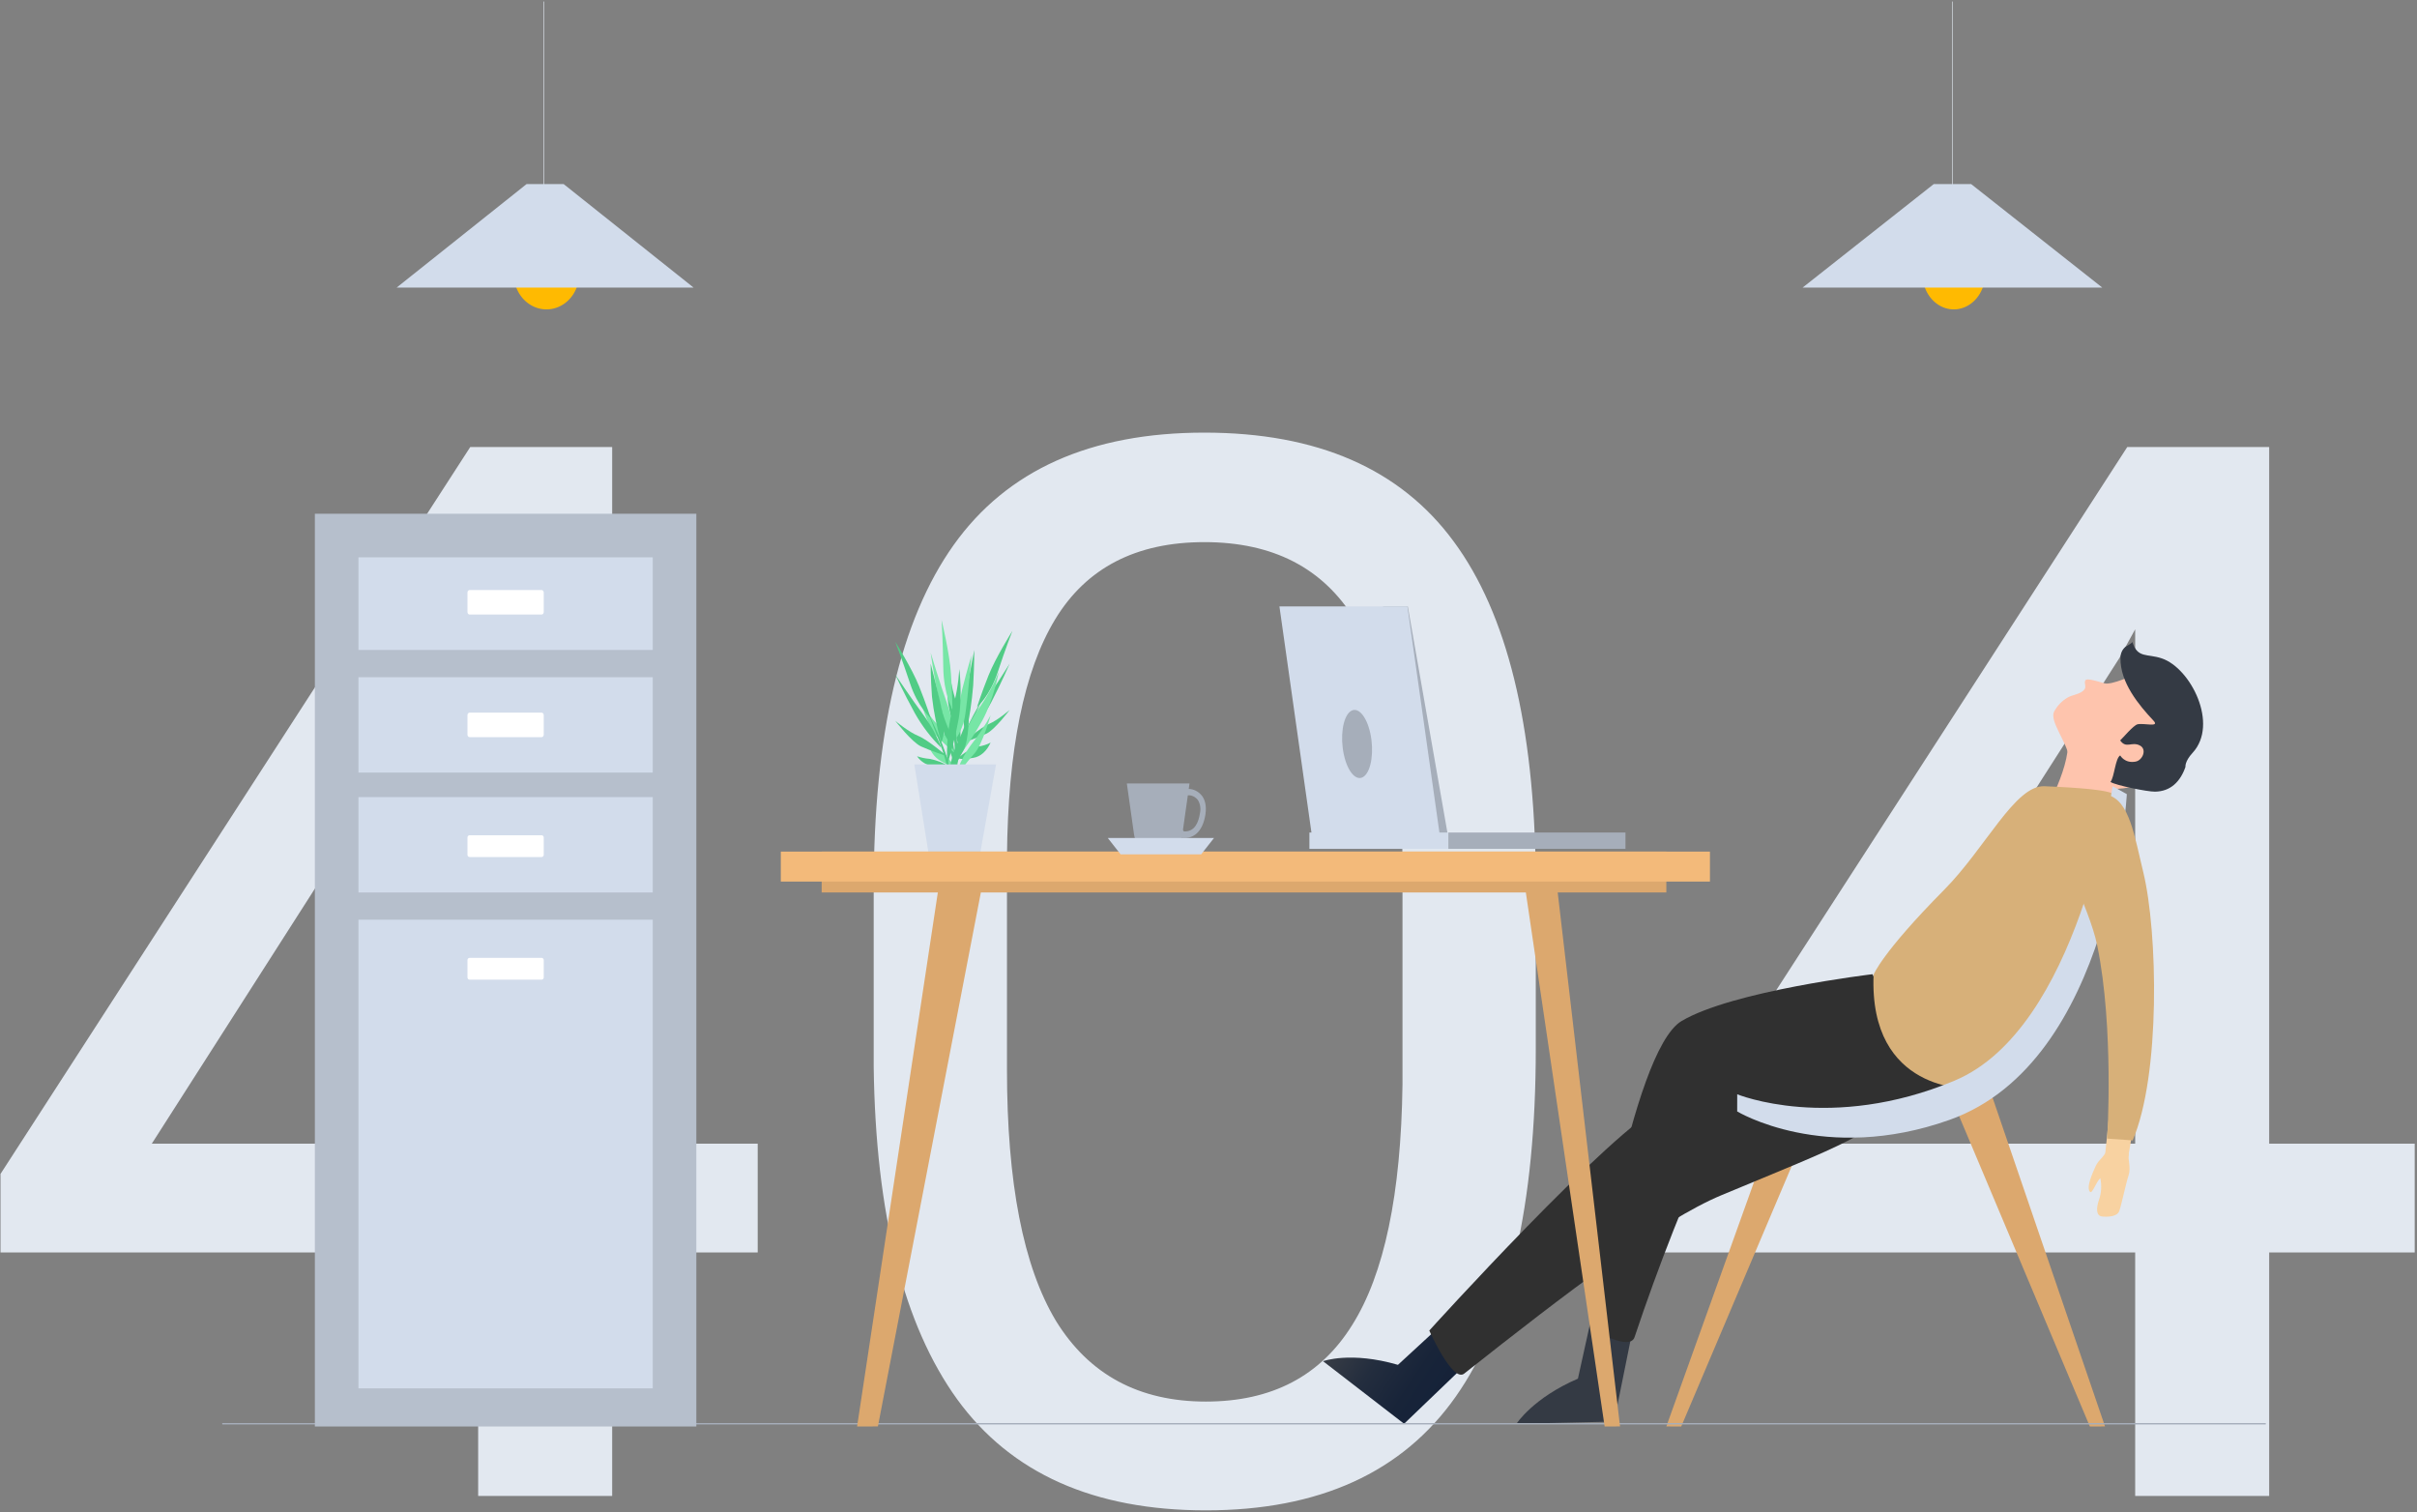 <svg width="1055" height="660" viewBox="0 0 1055 660" fill="none" xmlns="http://www.w3.org/2000/svg">
<rect x="0" y="0" width="1055" height="660" fill="#808080" stroke="none"/>
<path d="M267.205 499.225H330.728V546.71H267.205V653H208.714V546.71H0.222V512.433L205.255 195.135H267.205V499.225ZM66.26 499.225H208.714V274.696L201.796 287.274L66.26 499.225ZM670.353 457.716C670.353 525.85 658.717 576.48 635.447 609.603C612.176 642.727 575.803 659.289 526.327 659.289C477.479 659.289 441.316 643.147 417.835 610.861C394.355 578.366 382.196 529.938 381.357 465.577V387.904C381.357 320.608 392.992 270.607 416.263 237.903C439.534 205.198 476.012 188.846 525.698 188.846C574.964 188.846 611.233 204.674 634.503 236.33C657.774 267.777 669.724 316.415 670.353 382.243V457.716ZM612.176 378.155C612.176 328.889 605.258 293.039 591.421 270.607C577.585 247.966 555.677 236.645 525.698 236.645C495.928 236.645 474.23 247.861 460.603 270.293C446.976 292.725 439.953 327.212 439.534 373.753V466.835C439.534 516.311 446.661 552.894 460.917 576.584C475.383 600.065 497.186 611.805 526.327 611.805C555.048 611.805 576.327 600.694 590.164 578.471C604.21 556.249 611.547 521.238 612.176 473.439V378.155ZM990.481 499.225H1054V546.71H990.481V653H931.99V546.71H723.498V512.433L928.531 195.135H990.481V499.225ZM789.536 499.225H931.99V274.696L925.071 287.274L789.536 499.225Z" fill="#E2E8F0"/>
<path d="M237.341 0.663V87.484" stroke="#D4DBE2" stroke-width="0.297" stroke-miterlimit="10"/>
<path d="M252.759 120.799C252.539 123.847 251.49 126.755 249.745 129.158C248 131.56 245.637 133.348 242.954 134.295C240.272 135.243 237.39 135.308 234.673 134.482C231.956 133.655 229.527 131.975 227.691 129.654C225.855 127.332 224.696 124.473 224.36 121.438C224.024 118.403 224.525 115.328 225.802 112.602C227.078 109.876 229.072 107.62 231.531 106.121C233.99 104.622 236.804 103.946 239.618 104.179C241.488 104.334 243.313 104.887 244.986 105.807C246.659 106.726 248.149 107.994 249.369 109.537C250.59 111.081 251.517 112.87 252.099 114.803C252.681 116.735 252.905 118.773 252.759 120.799Z" fill="#FFBA01"/>
<path d="M302.754 125.542H173.117L229.851 80.348H246.02L302.754 125.542Z" fill="#D2DCEB"/>
<path d="M852.223 0.663V87.484" stroke="#D4DBE2" stroke-width="0.297" stroke-miterlimit="10"/>
<path d="M866.454 120.799C866.243 123.847 865.238 126.755 863.566 129.158C861.894 131.56 859.629 133.348 857.058 134.295C854.487 135.243 851.725 135.308 849.122 134.482C846.518 133.655 844.19 131.975 842.431 129.654C840.671 127.332 839.561 124.473 839.238 121.438C838.916 118.403 839.397 115.328 840.62 112.602C841.843 109.876 843.754 107.62 846.111 106.121C848.467 104.622 851.164 103.946 853.86 104.179C855.653 104.334 857.401 104.887 859.005 105.807C860.608 106.726 862.036 107.994 863.206 109.537C864.375 111.081 865.264 112.87 865.822 114.803C866.379 116.735 866.594 118.773 866.454 120.799Z" fill="#FFBA01"/>
<path d="M917.637 125.542H786.81L844.065 80.348H860.382L917.637 125.542Z" fill="#D2DCEB"/>
<path d="M853.413 483.091L912.205 622.681L918.826 622.655L867.986 474.015L853.413 483.091Z" fill="#DCA86E"/>
<path d="M791.568 486.612L733.845 622.681L727.344 622.655L777.248 483.53L791.568 486.612Z" fill="#DCA86E"/>
<path d="M642.902 592.681L612.876 621.492L577.489 594.174C577.489 594.174 589.539 589.747 610.189 595.772L631.329 576.298L642.902 592.681Z" fill="url(#paint0_linear)"/>
<path d="M815.574 433.578C815.574 433.578 749.661 470.886 726.373 482.046C703.085 493.207 623.872 580.804 623.872 580.804C623.872 580.804 634.016 603.61 639.081 599.615C683.818 564.246 725.032 532.689 751.511 521.672C803.948 499.836 818.564 495.08 832.005 477.894C831.993 477.894 824.116 457.236 815.574 433.578Z" fill="#303030"/>
<path d="M713.072 578.358L704.545 620.548L661.931 621.492C661.931 621.492 669.141 610.236 688.748 601.801L695.17 572.73L713.072 578.358Z" fill="url(#paint1_linear)"/>
<path d="M817.327 425.253C817.327 425.253 756.264 432.493 734.007 445.686C711.751 458.88 694.043 579.803 694.043 579.803C694.043 579.803 711.326 590.136 713.464 583.702C723.992 552.2 736.152 521.386 749.885 491.414C771.822 487.008 822.632 514.213 859.359 474.413C859.359 474.465 827.593 447.857 817.327 425.253Z" fill="#303030"/>
<path d="M923.583 342.577C920.497 348.411 918.013 354.6 916.177 361.029L890.282 358.378C890.282 358.378 903.68 336.333 902.633 322.971L923.583 342.577Z" fill="#FEC4AD"/>
<path d="M918.55 298.262C917.132 297.838 911.755 296.179 910.668 296.67C909.167 297.36 910.916 299.576 909.853 300.93C908.139 303.133 904.7 303.173 902.49 304.5C900.05 305.897 898.004 308.029 896.582 310.658C894.537 314.639 901.982 323.717 903.152 330.458C905.587 344.592 921.493 346.676 934.409 342.403C939.029 340.85 943.272 336.192 945.789 331.666C948.755 326.358 947.077 317.453 944.607 312.157C943.118 308.986 940.176 306.252 937.599 304.261C935.236 302.456 934.622 294.971 931.821 294.427C931.774 294.387 921.764 299.218 918.55 298.262Z" fill="#FEC4AD"/>
<path d="M953.945 334.752C953.945 334.752 953.536 332.433 957.032 328.641C968.607 316.132 956.226 291.661 943.618 287.4C937.161 285.211 933.041 287.517 930.726 280.155C930.885 280.676 928.116 282.031 927.843 282.292C927.13 282.825 926.547 283.558 926.15 284.422C925.752 285.287 925.554 286.253 925.574 287.23C925.358 297.928 933.688 307.883 939.998 314.594C942.835 317.63 935.855 315.545 933.041 316.158C931.214 316.562 926.459 322.321 925.437 323.194C928.082 326.973 930.442 323.559 934.006 325.396C937.297 327.077 935.209 331.911 932.144 332.459C927.378 333.345 925.449 329.748 925.449 329.748C923.27 331.051 922.918 339.221 921.204 341.332C923.565 342.831 937.353 345.619 940.599 345.567C947.488 345.502 951.743 341.111 953.945 334.752Z" fill="url(#paint2_linear)"/>
<path d="M922.093 347.27C927.356 412.586 859.8 475.196 859.8 475.196C859.8 475.196 815.683 477.049 817.807 425.46C817.807 425.46 821.242 416.081 848.493 388.532C866.74 370.141 879.557 342.658 892.398 343.197C927.51 344.642 922.093 347.27 922.093 347.27Z" fill="#D7B079"/>
<path d="M758.278 477.664C758.278 477.664 798.945 494.379 853.143 471.719C907.341 449.06 922.135 343.189 922.135 343.189L928.34 346.662C928.34 346.662 922.3 463.472 850.925 488.851C796.373 508.258 758.267 485.156 758.267 485.156L758.278 477.664Z" fill="#D2DCEB"/>
<path d="M916.447 412.935C916.447 412.935 922.717 437.821 923.058 450.225C923.399 462.629 918.791 504.68 918.791 504.68L928.747 506.127C928.747 506.127 937.611 455.951 937.85 439.608C938.089 423.265 929.817 396.709 929.817 396.709L916.447 412.935Z" fill="#F8D2A1"/>
<path d="M915.415 412.682C922.845 448.723 919.768 497.011 919.768 497.011L930.884 497.802C943.076 469.532 941.93 406.896 935.482 380.546C931.703 365.056 929.468 349.409 920.025 347.035C914.175 345.53 901.959 350.33 900.332 356.804C896.799 370.842 911.764 394.999 915.415 412.682Z" fill="#D7B079"/>
<path d="M914.382 509.843C911.967 515.104 910.932 518.945 912.3 520.273C913.278 521.194 914.853 516.09 916.763 514.275C917.425 517.41 917.233 520.701 916.211 523.706C914.865 527.494 914.98 530.73 917.499 531.006C920.017 531.282 924.1 531.098 925.008 528.717C925.917 526.337 927.987 516.38 929.103 513.065C930.218 509.751 928.746 505.963 929.172 504.068C929.597 502.174 921.742 498.991 921.742 498.991C921.305 499.754 918.89 503.529 918.89 503.529C918.052 504.711 917.133 505.815 916.142 506.831C915.415 507.718 914.821 508.736 914.382 509.843Z" fill="#F8D2A1"/>
<path d="M97 621.492H988.996" stroke="#A6AEBA" stroke-width="0.595" stroke-miterlimit="10"/>
<path d="M421.687 321.781C423.568 316.667 426.025 311.879 428.989 307.546C433.693 300.901 440.716 289.67 440.716 289.67C440.716 289.67 437.289 297.644 432.652 306.603C429.642 312.272 425.948 317.386 421.687 321.781Z" fill="#50CC85"/>
<path d="M426.444 308.699C426.444 308.699 432.065 303.843 435.45 293.545C438.835 283.247 441.905 275.398 441.905 275.398C441.905 275.398 434.652 286.893 431.473 294.849C428.293 302.805 426.444 308.699 426.444 308.699Z" fill="#50CC85"/>
<path d="M421.587 320.592C423.135 313.579 424.207 306.422 424.79 299.194C425.318 289.691 425.252 283.723 425.252 283.723C425.252 283.723 421.873 300.955 420.849 308.28C420.199 312.391 420.453 316.64 421.587 320.592Z" fill="#50CC85"/>
<path d="M419.174 327.728C419.629 320.271 418.924 312.783 417.09 305.585C415.386 300.051 414.324 294.304 413.928 288.48C413.928 288.48 412.488 299.43 414.198 308.867C415.437 315.278 417.1 321.582 419.174 327.728Z" fill="#50CC85"/>
<path d="M420.497 324.16C420.497 324.16 427.938 317.544 431.711 315.989C435.483 314.434 440.716 309.888 440.716 309.888C440.716 309.888 434.241 318.514 430.63 320.224C427.018 321.935 420.497 324.16 420.497 324.16Z" fill="#50CC85"/>
<path d="M416.871 334.864C416.871 334.864 417.507 328.277 414.59 319.056C413.075 314.562 411.869 309.903 410.987 305.131C410.987 305.131 410.815 317.751 412.733 322.481C414.27 326.516 415.651 330.649 416.871 334.864Z" fill="#50CC85"/>
<path d="M418.119 331C420.798 328.515 423.786 326.774 426.923 325.87C428.791 325.652 430.63 325.077 432.391 324.16C431.568 325.995 430.465 327.543 429.165 328.692C427.864 329.84 426.398 330.559 424.875 330.795C419.528 331.787 418.119 331 418.119 331Z" fill="#50CC85"/>
<path d="M414.551 341.646C415.61 337.496 416.958 331.039 418.357 326.796C421.445 317.329 428.823 305.131 428.823 305.131C424.349 315.208 421.078 320.856 418.828 329.541C417.926 332.988 416.382 337.761 415.558 340.877C415.362 341.739 414.695 342.455 414.551 341.646Z" fill="#50CC85"/>
<path d="M416.929 324.16C416.498 318.375 415.324 312.68 413.439 307.232C410.391 298.728 406.225 284.912 406.225 284.912C406.225 284.912 407.454 294.119 409.703 304.836C411.214 311.615 413.648 318.125 416.929 324.16Z" fill="#77E6A6"/>
<path d="M415.74 309.888C415.74 309.888 411.877 302.875 411.73 291.294C411.583 279.712 410.983 270.64 410.983 270.64C410.983 270.64 414.483 284.945 415.083 294.123C415.683 303.3 415.74 309.888 415.74 309.888Z" fill="#77E6A6"/>
<path d="M416.929 322.971C417.377 315.614 418.382 308.311 419.933 301.139C422.261 291.803 424.065 286.102 424.065 286.102C424.065 286.102 422.494 304.016 421.388 311.464C420.85 315.667 419.312 319.638 416.929 322.971Z" fill="#77E6A6"/>
<path d="M416.929 332.485C416.929 332.485 419.916 319.815 426.721 309.993C430.446 304.842 433.55 299.213 435.959 293.238C435.959 293.238 433.791 305.33 428.738 314.601C425.211 320.858 421.264 326.835 416.929 332.485Z" fill="#77E6A6"/>
<path d="M416.929 328.917C416.929 328.917 411.68 318.65 408.44 315.438C405.199 312.226 401.468 305.131 401.468 305.131C401.468 305.131 405.074 317.215 408.12 320.545C411.167 323.876 416.929 328.917 416.929 328.917Z" fill="#77E6A6"/>
<path d="M416.929 339.621C416.929 339.621 418.162 332.717 424.213 324.661C427.246 320.82 429.983 316.672 432.391 312.267C432.391 312.267 428.839 325.084 425.265 328.986C421.691 332.889 416.929 339.621 416.929 339.621Z" fill="#77E6A6"/>
<path d="M416.929 334.864C414.972 331.922 412.556 329.443 409.809 327.556C408.098 326.673 406.494 325.531 405.036 324.16C405.395 325.896 406.081 327.516 407.044 328.901C408.006 330.287 409.221 331.403 410.599 332.168C415.406 334.93 416.929 334.864 416.929 334.864Z" fill="#77E6A6"/>
<path d="M416.604 346.494C417.027 342.111 417.978 335.441 418.114 330.815C418.265 320.593 414.551 306.32 414.551 306.32C415.789 317.577 417.359 324.209 416.544 333.345C416.227 336.974 416.136 342.124 415.864 345.433C415.668 346.302 416.166 347.222 416.604 346.494Z" fill="#50CC85"/>
<path d="M410.983 326.539C408.992 321.419 406.381 316.63 403.224 312.304C398.226 305.592 390.764 294.427 390.764 294.427C390.764 294.427 394.406 302.402 399.344 311.36C402.543 317.024 406.464 322.137 410.983 326.539Z" fill="#50CC85"/>
<path d="M406.225 313.456C406.225 313.456 400.604 308.587 397.219 298.289C393.835 287.991 390.764 280.155 390.764 280.155C390.764 280.155 398.017 291.65 401.197 299.606C404.376 307.562 406.225 313.456 406.225 313.456Z" fill="#50CC85"/>
<path d="M410.902 324.16C408.933 317.601 407.561 310.903 406.802 304.135C406.159 295.254 406.227 289.67 406.227 289.67C406.227 289.67 410.424 305.795 411.695 312.651C412.535 316.485 412.262 320.454 410.902 324.16Z" fill="#50CC85"/>
<path d="M413.495 333.675C413.041 325.766 413.744 317.824 415.575 310.189C417.282 304.321 418.346 298.226 418.742 292.048C418.742 292.048 420.179 303.662 418.473 313.671C417.234 320.471 415.57 327.156 413.495 333.675Z" fill="#50CC85"/>
<path d="M413.361 330.107C413.361 330.107 405.037 322.94 400.836 321.242C396.635 319.544 390.764 314.645 390.764 314.645C390.764 314.645 397.997 323.977 402.031 325.83C406.064 327.683 413.361 330.107 413.361 330.107Z" fill="#50CC85"/>
<path d="M414.632 339.621C414.632 339.621 413.742 333.29 417.84 324.425C419.951 320.117 421.634 315.65 422.87 311.077C422.87 311.077 423.111 323.209 420.426 327.756C418.273 331.621 416.339 335.581 414.632 339.621Z" fill="#50CC85"/>
<path d="M414.551 334.667C411.871 333.013 408.887 331.853 405.754 331.247C403.883 331.1 402.042 330.716 400.279 330.107C401.101 331.33 402.202 332.362 403.502 333.128C404.802 333.893 406.266 334.373 407.788 334.53C413.119 335.191 414.551 334.667 414.551 334.667Z" fill="#50CC85"/>
<path d="M416.929 346.418C416.057 342.401 414.923 336.152 413.757 332.033C411.195 322.883 405.036 311.077 405.036 311.077C408.775 320.817 411.5 326.297 413.375 334.702C414.117 338.038 415.403 342.658 416.101 345.673C416.253 346.495 416.82 347.2 416.929 346.418Z" fill="#50CC85"/>
<path d="M427.336 375.301H405.761L399.089 333.675H434.769L427.336 375.301Z" fill="#D2DCEB"/>
<path d="M665.499 386.044L700.411 622.681L707.125 622.655L679.507 386.005L665.499 386.044Z" fill="#DCA86E"/>
<path d="M428.823 386.005L383.199 622.655L374.113 622.681L409.889 386.044L428.823 386.005Z" fill="#DCA86E"/>
<path d="M727.344 371.733H358.652V389.573H727.344V371.733Z" fill="#DCA86E"/>
<path d="M746.373 371.733H340.812V384.816H746.373V371.733Z" fill="#F3BA7A"/>
<path d="M632.198 365.787H617.926L603.654 264.694H614.499L632.198 365.787Z" fill="#A6AEBA"/>
<path d="M628.63 365.787H572.772L558.459 264.694H614.317L628.63 365.787Z" fill="#D2DCEB"/>
<path d="M632.198 363.408H571.542V370.544H632.198V363.408Z" fill="#D2DCEB"/>
<path d="M709.504 363.408H632.198V370.544H709.504V363.408Z" fill="#A6AEBA"/>
<path d="M598.128 320.071C599.821 327.86 598.626 336.266 595.439 338.858C592.252 341.45 588.294 337.227 586.588 329.438C584.883 321.65 586.09 313.243 589.277 310.651C592.464 308.06 596.422 312.283 598.128 320.071Z" fill="#A6AEBA"/>
<path d="M509.499 370.544H501.581C499.997 370.546 498.464 369.925 497.261 368.793C496.057 367.661 495.262 366.093 495.02 364.374L491.857 342H519.212L516.049 364.374C515.809 366.092 515.017 367.66 513.815 368.792C512.613 369.924 511.082 370.545 509.499 370.544Z" fill="#A6AEBA"/>
<path d="M517.078 365.787H516.228H515.872L515.584 365.531C515.389 365.356 510.886 361.242 510.886 355.34C510.886 349.438 514.332 344.383 518.525 344.383C519.689 344.342 520.846 344.597 521.917 345.131C522.988 345.665 523.947 346.465 524.728 347.475C525.727 348.82 526.795 351.428 526.152 355.542C525.141 362.089 521.856 365.787 517.078 365.787ZM516.79 362.936C521.649 363.125 523.189 358.755 523.763 355.004C523.992 354.021 524.03 352.991 523.875 351.988C523.72 350.986 523.375 350.036 522.867 349.209C522.313 348.52 521.638 347.979 520.889 347.623C520.139 347.268 519.333 347.108 518.525 347.152C515.653 347.152 513.321 350.782 513.321 355.219C513.321 359.024 515.929 362.049 516.79 362.936Z" fill="#A6AEBA"/>
<path d="M489.134 372.923H524.302L529.915 365.787H483.532L489.134 372.923Z" fill="#D2DCEB"/>
<path d="M303.943 224.257H137.437V622.681H303.943V224.257Z" fill="#B6BFCC"/>
<path d="M284.914 243.286H156.466V283.723H284.914V243.286Z" fill="#D2DCEB"/>
<path d="M236.399 257.558H204.981C204.461 257.558 204.04 258.054 204.04 258.665V267.154C204.04 267.766 204.461 268.262 204.981 268.262H236.399C236.919 268.262 237.341 267.766 237.341 267.154V258.665C237.341 258.054 236.919 257.558 236.399 257.558Z" fill="white"/>
<path d="M284.914 295.616H156.466V337.243H284.914V295.616Z" fill="#D2DCEB"/>
<path d="M236.399 311.077H204.981C204.461 311.077 204.04 311.573 204.04 312.185V320.674C204.04 321.285 204.461 321.781 204.981 321.781H236.399C236.919 321.781 237.341 321.285 237.341 320.674V312.185C237.341 311.573 236.919 311.077 236.399 311.077Z" fill="white"/>
<path d="M284.914 347.947H156.466V389.573H284.914V347.947Z" fill="#D2DCEB"/>
<path d="M236.399 364.597H204.981C204.461 364.597 204.04 365.038 204.04 365.582V373.127C204.04 373.671 204.461 374.112 204.981 374.112H236.399C236.919 374.112 237.341 373.671 237.341 373.127V365.582C237.341 365.038 236.919 364.597 236.399 364.597Z" fill="white"/>
<path d="M284.914 401.466H156.466V606.031H284.914V401.466Z" fill="#D2DCEB"/>
<path d="M236.399 418.117H204.981C204.461 418.117 204.04 418.558 204.04 419.102V426.647C204.04 427.191 204.461 427.632 204.981 427.632H236.399C236.919 427.632 237.341 427.191 237.341 426.647V419.102C237.341 418.558 236.919 418.117 236.399 418.117Z" fill="white"/>
<defs>
<linearGradient id="paint0_linear" x1="594.075" y1="575.234" x2="638.744" y2="604.906" gradientUnits="userSpaceOnUse">
<stop stop-color="#343A44"/>
<stop offset="0.3" stop-color="#232D3E"/>
<stop offset="0.64" stop-color="#182439"/>
<stop offset="1" stop-color="#142138"/>
</linearGradient>
<linearGradient id="paint1_linear" x1="24930.4" y1="23313.1" x2="27154.1" y2="23313.1" gradientUnits="userSpaceOnUse">
<stop stop-color="#343A44"/>
<stop offset="0.3" stop-color="#232D3E"/>
<stop offset="0.64" stop-color="#182439"/>
<stop offset="1" stop-color="#142138"/>
</linearGradient>
<linearGradient id="paint2_linear" x1="-12523.3" y1="-6562.63" x2="-13979.2" y2="-8003.6" gradientUnits="userSpaceOnUse">
<stop stop-color="#343A44"/>
<stop offset="0.3" stop-color="#232D3E"/>
<stop offset="0.64" stop-color="#182439"/>
<stop offset="1" stop-color="#142138"/>
</linearGradient>
</defs>
</svg>
